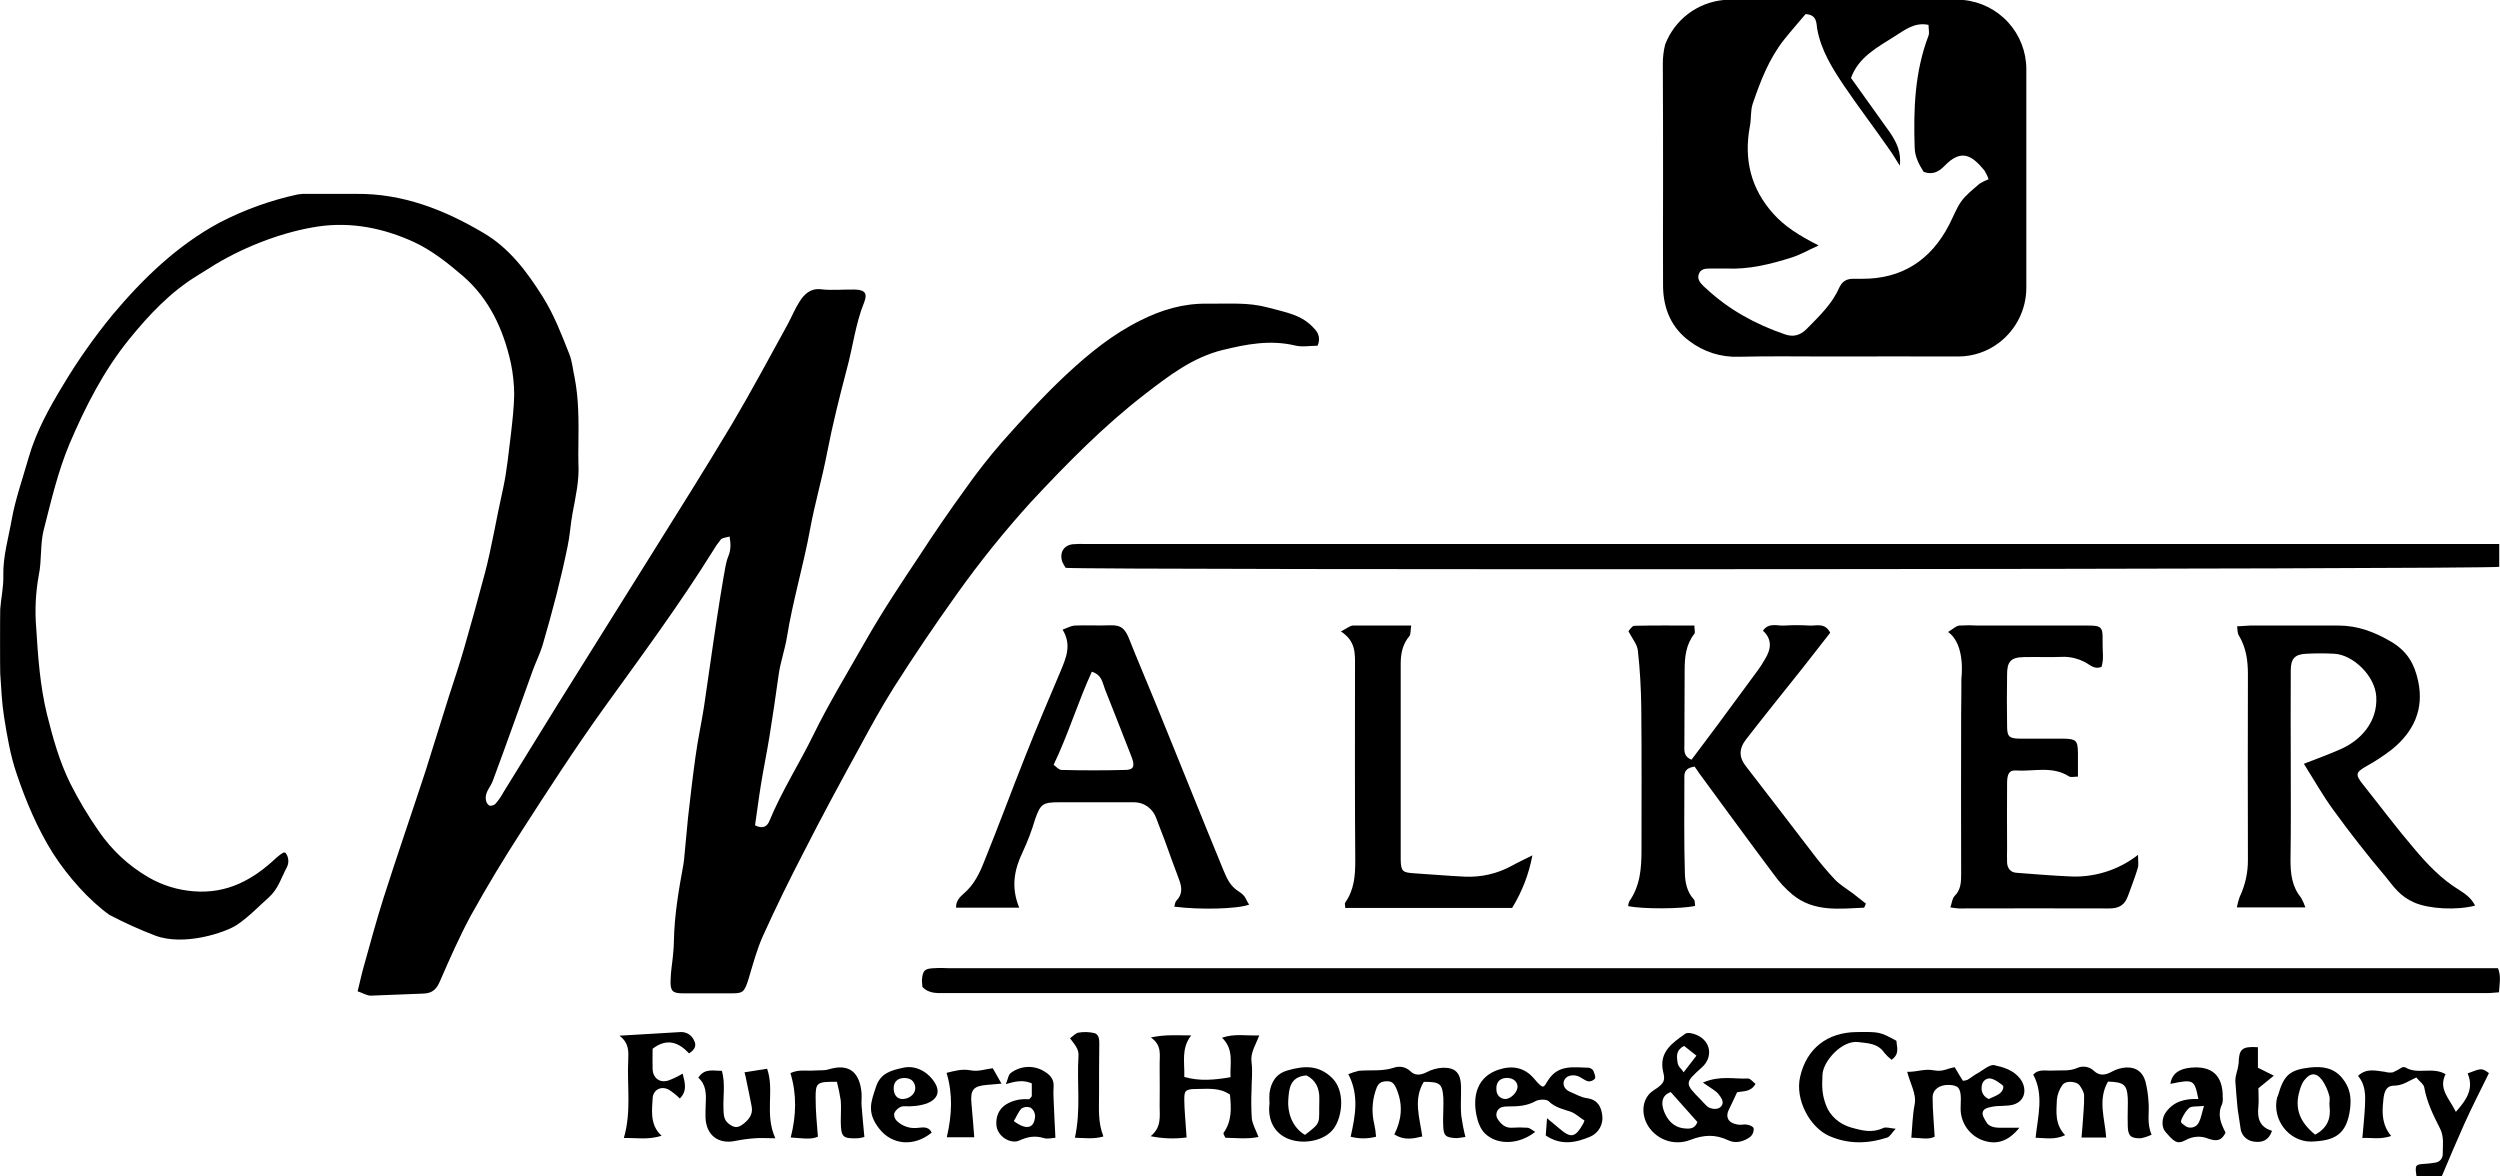<svg width="85" height="40" viewBox="0 0 85 40" fill="none" xmlns="http://www.w3.org/2000/svg">
<path d="M0.008 20.71C0.035 20.336 0.122 19.961 0.113 19.586C0.096 18.923 0.288 18.295 0.401 17.65C0.515 17.004 0.777 16.246 0.977 15.548C1.231 14.667 1.676 13.865 2.147 13.089C2.646 12.255 3.207 11.46 3.823 10.708C4.862 9.47 6.023 8.345 7.463 7.569C8.304 7.133 9.199 6.81 10.125 6.61C10.243 6.591 10.363 6.585 10.483 6.592H12.115C13.695 6.575 15.109 7.133 16.436 7.918C17.317 8.432 17.92 9.243 18.452 10.089C18.836 10.7 19.089 11.362 19.351 12.025C19.456 12.278 19.474 12.557 19.535 12.827C19.683 13.577 19.674 14.336 19.666 15.095C19.666 15.313 19.657 15.531 19.666 15.757C19.7 16.333 19.57 16.891 19.465 17.458C19.395 17.833 19.378 18.208 19.299 18.574C19.185 19.132 19.055 19.69 18.915 20.24C18.775 20.789 18.609 21.382 18.444 21.949C18.356 22.228 18.225 22.498 18.12 22.777C17.667 24.033 17.221 25.297 16.75 26.562C16.672 26.771 16.471 26.945 16.523 27.207C16.529 27.244 16.541 27.279 16.561 27.311C16.58 27.342 16.606 27.369 16.637 27.39C16.674 27.398 16.712 27.396 16.749 27.385C16.785 27.375 16.819 27.355 16.846 27.329C16.951 27.209 17.042 27.078 17.117 26.937C17.736 25.943 18.339 24.949 18.959 23.954L22.083 18.958C23.026 17.449 23.977 15.941 24.894 14.406C25.549 13.298 26.16 12.156 26.779 11.031C26.919 10.769 27.032 10.49 27.19 10.246C27.347 10.002 27.556 9.793 27.923 9.836C28.29 9.88 28.682 9.836 29.066 9.845C29.45 9.854 29.485 10.011 29.381 10.281C29.084 11.014 28.997 11.807 28.787 12.566C28.543 13.499 28.307 14.432 28.124 15.382C27.94 16.333 27.705 17.109 27.547 17.972C27.321 19.219 26.954 20.423 26.753 21.678C26.683 22.097 26.535 22.507 26.474 22.943C26.378 23.64 26.273 24.347 26.16 25.053C26.072 25.594 25.959 26.134 25.872 26.675C25.784 27.216 25.741 27.608 25.671 28.062C25.933 28.192 26.081 28.105 26.16 27.913C26.579 26.893 27.181 25.96 27.661 24.975C28.141 23.989 28.822 22.856 29.424 21.801C30.026 20.745 30.629 19.847 31.266 18.888C31.761 18.126 32.276 17.377 32.811 16.638C33.2 16.086 33.617 15.553 34.059 15.042C34.766 14.249 35.473 13.464 36.25 12.74C37.027 12.016 37.839 11.354 38.799 10.883C39.497 10.534 40.23 10.316 41.025 10.325C41.819 10.333 42.43 10.272 43.111 10.456C43.792 10.639 44.28 10.708 44.699 11.188C44.773 11.26 44.822 11.354 44.84 11.456C44.857 11.558 44.842 11.662 44.795 11.755C44.533 11.755 44.272 11.807 44.027 11.746C43.181 11.546 42.369 11.703 41.557 11.903C40.544 12.156 39.742 12.775 38.938 13.394C37.524 14.484 36.276 15.757 35.063 17.057C34.154 18.058 33.306 19.112 32.523 20.213C31.781 21.251 31.074 22.298 30.393 23.37C29.991 24.007 29.625 24.669 29.267 25.332C28.612 26.527 27.958 27.73 27.338 28.951C26.849 29.893 26.378 30.852 25.941 31.82C25.732 32.282 25.601 32.788 25.453 33.276C25.304 33.765 25.243 33.773 24.842 33.773H23.209C22.869 33.773 22.79 33.695 22.799 33.346C22.808 32.997 22.852 32.797 22.878 32.518C22.904 32.239 22.913 32.16 22.913 31.986C22.93 31.105 23.078 30.25 23.235 29.396C23.253 29.3 23.262 29.195 23.27 29.099C23.314 28.663 23.349 28.227 23.393 27.8C23.471 27.111 23.55 26.422 23.646 25.733C23.742 25.044 23.846 24.608 23.934 24.042L24.248 21.879L24.379 20.998C24.449 20.527 24.527 20.065 24.606 19.594C24.65 19.368 24.676 19.123 24.763 18.914C24.85 18.705 24.85 18.496 24.807 18.243C24.676 18.278 24.562 18.286 24.51 18.339C24.41 18.462 24.319 18.593 24.239 18.731C23.087 20.58 21.787 22.332 20.512 24.103C19.543 25.454 18.636 26.858 17.736 28.254C17.134 29.187 16.558 30.137 16.017 31.114C15.624 31.838 15.292 32.596 14.961 33.355C14.847 33.625 14.708 33.773 14.393 33.782L12.604 33.852C12.473 33.852 12.342 33.765 12.159 33.704C12.237 33.399 12.299 33.093 12.386 32.797C12.595 32.038 12.805 31.279 13.04 30.53C13.503 29.082 14.001 27.643 14.472 26.204C14.742 25.358 14.996 24.513 15.266 23.667C15.441 23.126 15.624 22.585 15.781 22.036C16.026 21.19 16.261 20.336 16.488 19.481C16.715 18.626 16.89 17.554 17.108 16.595C17.239 15.993 17.291 15.382 17.37 14.772C17.422 14.319 17.475 13.865 17.483 13.412C17.48 13.054 17.442 12.698 17.37 12.348C17.117 11.205 16.637 10.159 15.738 9.383C15.231 8.947 14.681 8.511 14.079 8.232C13.058 7.761 11.949 7.534 10.823 7.7C9.697 7.866 8.414 8.336 7.332 8.982L6.73 9.357C5.796 9.924 5.062 10.708 4.382 11.546C3.517 12.618 2.906 13.822 2.365 15.086C1.964 16.045 1.737 17.039 1.484 18.025C1.361 18.522 1.423 19.062 1.318 19.559C1.211 20.149 1.181 20.75 1.231 21.347C1.292 22.332 1.361 23.318 1.597 24.286C1.798 25.088 2.016 25.882 2.391 26.64C2.675 27.203 2.999 27.745 3.36 28.262C3.8 28.905 4.379 29.442 5.054 29.832C5.519 30.1 6.037 30.261 6.572 30.303C7.725 30.399 8.606 29.91 9.401 29.16C9.473 29.095 9.552 29.036 9.636 28.986C9.66 28.981 9.684 28.984 9.706 28.995C9.761 29.064 9.795 29.148 9.802 29.237C9.81 29.325 9.792 29.414 9.75 29.492C9.566 29.841 9.453 30.233 9.139 30.512C8.824 30.791 8.449 31.184 8.056 31.445C7.664 31.707 6.258 32.178 5.281 31.811C4.747 31.607 4.225 31.371 3.718 31.105C3.055 30.634 2.313 29.814 1.807 29.021C1.3 28.227 0.873 27.233 0.558 26.283C0.349 25.672 0.244 25.027 0.139 24.382C0.061 23.893 0.043 23.396 0.008 22.899C-0 22.725 -0 20.876 0.008 20.71Z" fill="black"/>
<path d="M31.362 33.556C31.362 33.486 31.345 33.407 31.345 33.329C31.371 32.997 31.432 32.936 31.738 32.919C32.043 32.901 32.095 32.919 32.279 32.919H84.93C85.044 33.189 84.983 33.442 84.965 33.739L84.625 33.765H32.218C31.921 33.756 31.615 33.817 31.362 33.556Z" fill="black"/>
<path d="M84.974 18.496V19.272C84.52 19.359 37.219 19.385 36.233 19.307C36.19 19.243 36.152 19.176 36.119 19.106C36.014 18.792 36.163 18.539 36.477 18.504C36.617 18.493 36.756 18.49 36.896 18.496H84.974Z" fill="black"/>
<path d="M78.384 30.852H76.053C76.075 30.73 76.107 30.611 76.149 30.495C76.337 30.1 76.433 29.667 76.429 29.23C76.423 27.126 76.423 25.024 76.429 22.925C76.429 22.454 76.368 22.018 76.123 21.609C76.071 21.53 76.079 21.425 76.062 21.295L76.498 21.269H79.51C80.156 21.269 80.74 21.487 81.299 21.818C81.858 22.149 82.094 22.585 82.216 23.152C82.425 24.111 82.067 24.879 81.325 25.48C81.058 25.687 80.775 25.874 80.479 26.039C80.095 26.257 80.068 26.326 80.33 26.658C80.906 27.381 81.465 28.131 82.076 28.846C82.521 29.378 83.01 29.893 83.612 30.259C83.839 30.399 84.031 30.547 84.153 30.791C83.516 30.957 82.582 30.904 82.085 30.686C81.587 30.468 81.386 30.146 81.116 29.814C80.496 29.082 79.911 28.332 79.353 27.565C78.986 27.068 78.689 26.536 78.331 25.969C78.785 25.794 79.187 25.646 79.58 25.472C80.26 25.175 80.845 24.547 80.793 23.684C80.749 22.969 79.999 22.263 79.37 22.228C79.05 22.21 78.73 22.21 78.41 22.228C78.026 22.245 77.886 22.393 77.886 22.795C77.877 23.876 77.886 24.957 77.886 26.047C77.886 27.137 77.895 28.166 77.877 29.23C77.877 29.701 77.921 30.137 78.235 30.521C78.294 30.627 78.344 30.738 78.384 30.852Z" fill="black"/>
<path d="M63.379 30.861C62.541 30.896 61.677 31.018 60.944 30.416C60.703 30.215 60.489 29.983 60.307 29.727C59.451 28.585 58.613 27.434 57.767 26.283C57.714 26.196 57.653 26.117 57.618 26.065C57.356 26.1 57.269 26.213 57.269 26.396C57.269 27.495 57.252 28.603 57.286 29.701C57.295 29.998 57.356 30.329 57.592 30.582C57.636 30.626 57.618 30.73 57.636 30.8C57.19 30.905 55.872 30.913 55.357 30.809C55.36 30.755 55.372 30.702 55.392 30.652C55.768 30.12 55.811 29.518 55.811 28.899C55.811 27.277 55.82 25.655 55.803 24.033C55.794 23.396 55.759 22.76 55.689 22.132C55.672 21.914 55.497 21.713 55.366 21.461C55.41 21.417 55.488 21.277 55.567 21.277C56.239 21.26 56.92 21.269 57.609 21.269C57.609 21.4 57.644 21.504 57.609 21.548C57.321 21.914 57.278 22.341 57.278 22.777C57.278 23.623 57.269 24.46 57.269 25.306C57.269 25.498 57.225 25.716 57.513 25.829L58.413 24.626L59.757 22.803C59.849 22.678 59.934 22.547 60.01 22.411C60.219 22.071 60.263 21.74 59.94 21.443C60.141 21.155 60.429 21.286 60.673 21.269C60.952 21.251 61.232 21.251 61.511 21.269C61.755 21.286 62.044 21.155 62.227 21.513L61.293 22.708C60.647 23.519 60.001 24.321 59.364 25.141C59.111 25.472 59.128 25.76 59.364 26.056C60.123 27.033 60.865 28.01 61.616 28.986C61.855 29.305 62.111 29.611 62.384 29.902C62.559 30.085 62.785 30.216 62.995 30.373L63.44 30.722C63.423 30.77 63.403 30.816 63.379 30.861Z" fill="black"/>
<path d="M34.653 30.861H32.506C32.497 30.643 32.628 30.503 32.768 30.381C33.117 30.085 33.309 29.684 33.466 29.283C33.946 28.097 34.391 26.893 34.862 25.707C35.247 24.731 35.657 23.771 36.067 22.803C36.25 22.359 36.442 21.923 36.128 21.408C36.294 21.347 36.416 21.277 36.538 21.269C36.94 21.251 37.342 21.277 37.743 21.26C38.145 21.243 38.258 21.408 38.38 21.696C38.677 22.446 39 23.196 39.305 23.946C39.716 24.949 40.117 25.952 40.528 26.963C40.885 27.835 41.234 28.716 41.601 29.597C41.715 29.867 41.828 30.129 42.107 30.303C42.387 30.477 42.343 30.591 42.474 30.756C42.09 30.905 40.798 30.94 39.925 30.826C39.951 30.756 39.951 30.669 39.995 30.626C40.213 30.408 40.187 30.172 40.091 29.911C39.925 29.466 39.759 29.021 39.602 28.576C39.506 28.315 39.401 28.062 39.305 27.8C39.209 27.539 38.948 27.277 38.546 27.277H36.015C35.447 27.277 35.377 27.338 35.194 27.853C35.082 28.232 34.942 28.602 34.775 28.96C34.487 29.562 34.365 30.155 34.653 30.861ZM35.823 26.004C35.91 26.065 35.997 26.178 36.093 26.178C36.818 26.196 37.533 26.196 38.258 26.178C38.537 26.178 38.598 26.056 38.476 25.742C38.179 24.975 37.874 24.207 37.568 23.431C37.481 23.213 37.472 22.952 37.123 22.838C36.652 23.859 36.329 24.949 35.823 26.004Z" fill="black"/>
<path d="M72.693 29.065C72.693 29.283 72.719 29.405 72.684 29.518C72.588 29.832 72.466 30.146 72.352 30.46C72.239 30.774 72.047 30.887 71.715 30.887C70.013 30.878 68.302 30.887 66.6 30.887C66.503 30.881 66.407 30.869 66.312 30.852C66.364 30.704 66.373 30.556 66.452 30.468C66.679 30.25 66.679 29.971 66.679 29.692C66.679 27.896 66.67 26.091 66.679 24.286C66.687 23.876 66.687 23.065 66.687 23.065C66.687 23.065 66.844 21.914 66.233 21.487C66.399 21.391 66.495 21.286 66.609 21.269C66.83 21.256 67.051 21.256 67.272 21.269H71.008C71.436 21.269 71.497 21.321 71.488 21.748C71.479 22.175 71.54 22.376 71.453 22.673C71.191 22.777 71.043 22.585 70.877 22.507C70.663 22.397 70.428 22.337 70.188 22.332C69.725 22.35 69.262 22.332 68.808 22.341C68.355 22.35 68.241 22.507 68.241 22.934C68.232 23.51 68.232 24.094 68.241 24.678C68.241 25.053 68.311 25.114 68.704 25.114H70.153C70.589 25.123 70.641 25.175 70.65 25.585V26.405C70.519 26.405 70.406 26.44 70.345 26.396C69.769 26.03 69.131 26.239 68.529 26.196C68.311 26.187 68.241 26.318 68.241 26.632C68.232 27.373 68.241 28.114 68.241 28.855C68.241 29.012 68.232 29.169 68.241 29.335C68.25 29.501 68.346 29.666 68.564 29.675C69.157 29.719 69.751 29.771 70.353 29.797C71.196 29.846 72.028 29.585 72.693 29.065Z" fill="black"/>
<path d="M45.59 21.469C45.799 21.364 45.904 21.269 46 21.269H47.981C47.955 21.417 47.973 21.556 47.92 21.626C47.685 21.905 47.624 22.228 47.624 22.568V29.23C47.632 29.623 47.685 29.666 48.078 29.692C48.654 29.727 49.23 29.78 49.806 29.806C50.366 29.832 50.922 29.702 51.412 29.431C51.613 29.317 51.831 29.221 52.101 29.082C51.984 29.715 51.75 30.321 51.412 30.87H45.738C45.738 30.791 45.712 30.721 45.738 30.686C46.044 30.25 46.079 29.771 46.079 29.265C46.061 27.059 46.07 24.861 46.07 22.655C46.07 22.228 46.105 21.8 45.59 21.469Z" fill="black"/>
<path d="M41.837 36.625C41.819 36.128 41.959 35.683 41.549 35.282C41.985 35.134 42.369 35.221 42.814 35.204C42.692 35.535 42.509 35.788 42.552 36.111C42.596 36.433 42.552 36.756 42.552 37.07C42.538 37.389 42.541 37.71 42.561 38.029C42.587 38.23 42.701 38.422 42.788 38.657C42.413 38.735 42.046 38.692 41.662 38.683C41.636 38.622 41.584 38.544 41.601 38.517C41.889 38.116 41.863 37.672 41.819 37.218C41.461 36.965 41.06 37.026 40.667 37.026C40.274 37.026 40.266 37.105 40.266 37.41C40.266 37.715 40.318 38.221 40.344 38.674C39.937 38.728 39.524 38.713 39.122 38.631C39.497 38.326 39.428 37.959 39.428 37.602C39.428 37.244 39.436 36.721 39.428 36.285C39.419 35.849 39.524 35.561 39.131 35.273C39.611 35.169 40.021 35.204 40.501 35.204C40.152 35.648 40.283 36.119 40.266 36.616C40.781 36.765 41.278 36.721 41.837 36.625Z" fill="black"/>
<path d="M57.898 36.808C58.482 36.555 58.971 36.695 59.434 36.669C59.512 36.669 59.608 36.791 59.687 36.852C59.521 37.148 59.251 37.087 59.059 37.14C58.962 37.349 58.875 37.541 58.779 37.733C58.683 37.924 58.718 38.125 58.954 38.203C59.19 38.282 59.251 38.212 59.399 38.238C59.547 38.264 59.626 38.325 59.626 38.378C59.629 38.431 59.619 38.483 59.598 38.532C59.577 38.58 59.544 38.623 59.504 38.657C59.285 38.814 59.015 38.892 58.762 38.77C58.325 38.561 57.924 38.578 57.461 38.761C57.192 38.863 56.894 38.864 56.624 38.763C56.355 38.662 56.131 38.466 55.995 38.212C55.785 37.802 55.846 37.305 56.239 37.061C56.632 36.817 56.606 36.695 56.545 36.433C56.396 35.762 56.868 35.456 57.295 35.151C57.374 35.09 57.566 35.134 57.679 35.186C58.168 35.387 58.255 35.936 57.871 36.285C57.269 36.826 57.269 36.826 57.837 37.401C57.906 37.471 57.968 37.549 58.046 37.619C58.125 37.689 58.386 37.767 58.517 37.619C58.648 37.471 58.509 37.305 58.43 37.201C58.352 37.096 58.16 36.991 57.898 36.808ZM56.806 37.131C56.501 37.236 56.484 37.488 56.553 37.715C56.623 37.942 56.806 38.299 57.225 38.36C57.487 38.395 57.618 38.369 57.714 38.151L56.806 37.131ZM57.679 35.893L57.26 35.561C56.981 35.701 57.007 35.91 57.033 36.102C57.06 36.294 57.156 36.311 57.243 36.459L57.679 35.893Z" fill="black"/>
<path d="M52.555 38.605C52.564 38.448 52.581 38.282 52.599 38.02L53.018 38.369C53.411 38.709 53.559 38.683 53.83 38.203L53.873 38.099C53.716 38.003 53.568 37.855 53.393 37.794C53.219 37.733 52.87 37.663 52.66 37.445C52.581 37.366 52.328 37.375 52.215 37.436C51.918 37.602 51.613 37.619 51.29 37.619C51.21 37.615 51.13 37.624 51.054 37.645C51.017 37.659 50.983 37.681 50.955 37.709C50.926 37.737 50.905 37.771 50.892 37.809C50.878 37.846 50.873 37.886 50.877 37.926C50.881 37.965 50.894 38.004 50.914 38.038C51.028 38.212 51.167 38.352 51.394 38.343C51.575 38.33 51.755 38.33 51.936 38.343C52.023 38.352 52.101 38.43 52.197 38.483C51.665 38.91 50.923 38.953 50.495 38.544C50.338 38.395 50.242 38.142 50.199 37.916C50.068 37.27 50.216 36.617 50.941 36.372C51.412 36.215 51.831 36.285 52.163 36.678C52.494 37.07 52.477 36.974 52.634 36.73C52.983 36.18 53.515 36.294 54.022 36.303C54.081 36.315 54.134 36.349 54.17 36.398C54.205 36.486 54.257 36.599 54.231 36.669C54.203 36.703 54.167 36.73 54.126 36.747C54.085 36.764 54.04 36.77 53.995 36.765C53.865 36.73 53.76 36.625 53.629 36.582C53.523 36.548 53.408 36.554 53.306 36.599C53.088 36.73 53.123 37.009 53.367 37.114C53.611 37.218 53.76 37.314 53.969 37.34C54.327 37.393 54.441 37.637 54.476 37.916C54.498 38.066 54.469 38.219 54.395 38.352C54.321 38.484 54.205 38.588 54.065 38.648C53.585 38.849 53.079 38.962 52.555 38.605ZM51.595 36.922C51.578 36.747 51.412 36.634 51.194 36.651C50.975 36.669 50.853 36.817 50.879 37.07C50.882 37.149 50.915 37.225 50.972 37.28C51.029 37.336 51.105 37.366 51.185 37.366C51.386 37.358 51.613 37.114 51.595 36.922Z" fill="black"/>
<path d="M71.671 36.774C71.314 37.401 71.567 38.029 71.61 38.675H70.772C70.781 38.518 70.799 38.387 70.807 38.256C70.825 37.925 70.868 37.593 70.86 37.253C70.86 37.131 70.772 36.992 70.694 36.887C70.615 36.782 70.24 36.713 70.118 36.896C70.016 37.04 69.953 37.208 69.934 37.384C69.917 37.794 69.856 38.221 70.214 38.596C69.856 38.762 69.55 38.692 69.21 38.683C69.288 37.942 69.498 37.227 69.131 36.538C69.315 36.329 69.576 36.416 69.803 36.399C70.03 36.381 70.353 36.434 70.624 36.311C70.717 36.269 70.821 36.256 70.922 36.273C71.023 36.29 71.117 36.337 71.191 36.407C71.375 36.582 71.567 36.564 71.794 36.442C71.948 36.354 72.122 36.303 72.3 36.294C72.632 36.285 72.85 36.442 72.946 36.774C73.003 37.002 73.038 37.236 73.05 37.471C73.085 37.82 72.981 38.186 73.155 38.579C73.039 38.635 72.916 38.676 72.789 38.701C72.448 38.709 72.352 38.622 72.344 38.291C72.335 38.09 72.344 37.89 72.344 37.689C72.344 37.489 72.352 37.454 72.344 37.332C72.317 36.878 72.213 36.791 71.671 36.774Z" fill="black"/>
<path d="M83.018 40H82.163C82.102 39.616 82.128 39.59 82.407 39.573C82.539 39.567 82.67 39.552 82.8 39.529C82.872 39.52 82.938 39.485 82.985 39.43C83.031 39.375 83.056 39.305 83.053 39.233C83.053 38.945 83.106 38.648 82.957 38.361C82.73 37.916 82.512 37.471 82.425 36.974C82.407 36.861 82.259 36.765 82.154 36.634C81.901 36.747 81.692 36.913 81.386 36.913C81.081 36.913 81.046 37.227 81.028 37.462C80.985 37.855 80.993 38.256 81.299 38.622C80.932 38.753 80.627 38.675 80.321 38.692C80.356 38.291 80.391 37.951 80.409 37.602C80.426 37.253 80.435 36.887 80.173 36.582C80.461 36.303 80.784 36.407 81.089 36.442C81.177 36.469 81.27 36.475 81.36 36.46C81.465 36.411 81.567 36.356 81.665 36.294C81.685 36.285 81.706 36.281 81.727 36.281C81.748 36.281 81.769 36.285 81.788 36.294C82.198 36.547 82.695 36.259 83.149 36.521C82.896 37.026 83.28 37.349 83.499 37.803C83.874 37.384 84.118 37.009 83.9 36.495C84.38 36.311 84.38 36.311 84.624 36.486C84.345 37.061 84.048 37.628 83.787 38.212C83.525 38.797 83.272 39.398 83.018 40Z" fill="black"/>
<path d="M68.66 38.343C68.276 38.814 67.883 38.927 67.438 38.779C67.211 38.703 67.015 38.557 66.875 38.363C66.736 38.169 66.661 37.937 66.661 37.698C66.661 37.576 66.669 37.454 66.669 37.34C66.661 36.991 66.573 36.895 66.259 36.887C65.945 36.878 65.709 37.044 65.709 37.314C65.709 37.75 65.753 38.177 65.779 38.648C65.561 38.762 65.29 38.683 64.985 38.683C65.02 38.282 65.028 37.907 65.098 37.55C65.168 37.192 64.941 36.834 64.845 36.442C65.168 36.451 65.43 36.329 65.744 36.39C66.058 36.451 66.198 36.329 66.46 36.285C66.547 36.442 66.643 36.59 66.739 36.747C66.793 36.745 66.847 36.733 66.897 36.712C67.019 36.643 67.123 36.547 67.246 36.486C67.368 36.425 67.647 36.18 67.804 36.215C68.118 36.285 68.459 36.381 68.686 36.678C68.913 36.974 68.895 37.427 68.45 37.558C68.223 37.619 67.97 37.584 67.734 37.628C67.499 37.672 67.438 37.724 67.412 37.82C67.385 37.916 67.481 38.064 67.551 38.177C67.621 38.291 67.804 38.343 67.97 38.343H68.66ZM67.621 37.366C67.734 37.305 67.891 37.262 68.005 37.166C68.118 37.07 68.127 36.939 68.101 36.913C68.075 36.887 67.83 36.686 67.673 36.669C67.516 36.651 67.385 36.773 67.376 36.956C67.365 37.042 67.383 37.13 67.427 37.204C67.472 37.278 67.54 37.336 67.621 37.366Z" fill="black"/>
<path d="M48.41 36.782C48.043 37.375 48.27 38.003 48.357 38.64C48.034 38.718 47.737 38.779 47.406 38.57C47.65 38.09 47.703 37.602 47.51 37.096C47.406 36.817 47.327 36.747 47.1 36.765C46.873 36.782 46.821 36.922 46.76 37.114C46.648 37.473 46.636 37.856 46.725 38.221C46.756 38.362 46.776 38.505 46.786 38.648C46.503 38.723 46.205 38.723 45.922 38.648C46.079 37.942 46.219 37.244 45.843 36.521C45.959 36.474 46.079 36.436 46.201 36.407C46.594 36.372 46.995 36.433 47.388 36.303C47.483 36.268 47.585 36.26 47.684 36.28C47.782 36.3 47.873 36.347 47.947 36.416C48.113 36.582 48.296 36.556 48.497 36.46C48.669 36.367 48.86 36.313 49.055 36.303C49.492 36.294 49.658 36.486 49.675 36.922V37.157C49.675 37.419 49.658 37.68 49.684 37.942C49.718 38.183 49.764 38.421 49.824 38.657C49.666 38.675 49.544 38.709 49.44 38.692C49.151 38.666 49.09 38.605 49.073 38.334C49.055 38.064 49.073 37.933 49.073 37.733C49.073 37.532 49.082 37.454 49.073 37.314C49.038 36.843 48.959 36.782 48.41 36.782Z" fill="black"/>
<path d="M22.189 35.657C22.189 35.884 22.18 36.12 22.189 36.364C22.197 36.608 22.398 36.852 22.747 36.73C22.907 36.667 23.062 36.591 23.21 36.503C23.288 36.817 23.376 37.088 23.114 37.349C23.002 37.238 22.879 37.139 22.747 37.053C22.477 36.904 22.197 37.053 22.189 37.358C22.18 37.663 22.066 38.239 22.494 38.614C22.04 38.762 21.656 38.684 21.211 38.692C21.473 37.794 21.316 36.922 21.359 36.059C21.368 35.771 21.403 35.474 21.062 35.213L23.122 35.091C23.224 35.082 23.325 35.106 23.412 35.159C23.498 35.213 23.565 35.293 23.603 35.387C23.69 35.553 23.62 35.692 23.428 35.815C23.079 35.44 22.677 35.282 22.189 35.657Z" fill="black"/>
<path d="M64.453 38.378C64.322 38.517 64.26 38.639 64.173 38.674C63.51 38.892 62.846 38.91 62.192 38.622C61.537 38.334 61.022 37.384 61.205 36.608C61.424 35.648 62.131 35.099 63.126 35.09C63.911 35.081 63.911 35.081 64.479 35.387C64.487 35.596 64.601 35.831 64.313 36.032C64.223 35.963 64.141 35.884 64.069 35.797C63.85 35.474 63.527 35.474 63.178 35.43C62.628 35.361 61.991 36.076 61.965 36.529C61.939 36.983 61.956 37.235 62.087 37.584C62.218 37.933 62.532 38.221 62.934 38.334C63.335 38.448 63.658 38.526 64.034 38.352C64.121 38.308 64.252 38.36 64.453 38.378Z" fill="black"/>
<path d="M28.455 36.782C27.774 36.774 27.731 36.809 27.731 37.314C27.731 37.82 27.774 38.178 27.809 38.648C27.548 38.762 27.242 38.692 26.884 38.675C27.076 37.925 27.094 37.21 26.875 36.486C27.146 36.355 27.408 36.416 27.661 36.399C27.914 36.381 28.019 36.407 28.185 36.355C28.883 36.146 29.232 36.468 29.293 37.166C29.302 37.306 29.285 37.445 29.293 37.585C29.32 37.933 29.354 38.282 29.389 38.657C29.321 38.677 29.251 38.691 29.18 38.701C28.647 38.718 28.595 38.666 28.586 38.134C28.586 37.898 28.604 37.654 28.586 37.419C28.553 37.205 28.51 36.992 28.455 36.782Z" fill="black"/>
<path d="M26.361 38.701C26.047 38.701 25.855 38.683 25.663 38.701C25.446 38.716 25.23 38.745 25.017 38.788C24.423 38.919 24.004 38.596 23.987 37.986C23.987 37.82 23.987 37.663 23.995 37.506C24.013 37.183 24.004 36.869 23.742 36.643C23.96 36.303 24.257 36.416 24.545 36.407C24.667 36.852 24.58 37.288 24.598 37.715C24.606 37.898 24.606 38.073 24.772 38.204C24.938 38.334 25.069 38.369 25.252 38.23C25.436 38.09 25.61 37.907 25.558 37.628C25.505 37.349 25.444 37.053 25.383 36.765C25.365 36.662 25.342 36.56 25.313 36.459L26.081 36.337C26.343 37.07 25.985 37.872 26.361 38.701Z" fill="black"/>
<path d="M78.576 38.814C77.816 38.814 77.24 38.064 77.423 37.305C77.432 37.288 77.45 37.27 77.45 37.253C77.65 36.556 77.842 36.372 78.549 36.294C78.96 36.25 79.344 36.303 79.632 36.651C79.92 37 79.946 37.34 79.902 37.706C79.789 38.579 79.379 38.788 78.576 38.814ZM78.715 38.579C79.134 38.352 79.257 38.02 79.204 37.611C79.187 37.489 79.23 37.367 79.195 37.253C79.145 37.063 79.062 36.883 78.951 36.721C78.742 36.451 78.541 36.468 78.331 36.747C78.286 36.811 78.251 36.882 78.227 36.957C77.991 37.611 78.139 38.108 78.715 38.579Z" fill="black"/>
<path d="M43.163 37.524C43.155 37.402 43.155 37.279 43.163 37.157C43.224 36.782 43.382 36.503 43.792 36.39C44.342 36.233 44.831 36.207 45.284 36.643C45.738 37.079 45.651 37.942 45.354 38.361C45.057 38.779 44.359 38.919 43.844 38.736C43.329 38.553 43.093 38.082 43.163 37.524ZM44.368 38.587C44.962 38.134 44.831 38.213 44.857 37.393C44.874 36.983 44.717 36.713 44.42 36.564C43.836 36.608 43.827 37.053 43.801 37.402C43.774 37.75 43.888 38.3 44.368 38.587Z" fill="black"/>
<path d="M74.744 37.367C74.613 36.704 74.587 36.687 73.793 36.852C73.854 36.451 74.159 36.338 74.465 36.303C75.198 36.224 75.582 36.556 75.573 37.314C75.582 37.394 75.573 37.474 75.547 37.55C75.381 37.899 75.512 38.204 75.669 38.509C75.547 38.762 75.39 38.823 75.093 38.718C74.969 38.666 74.834 38.642 74.7 38.65C74.565 38.657 74.434 38.696 74.316 38.762C74.011 38.928 73.906 38.806 73.618 38.474C73.478 38.308 73.504 37.995 73.644 37.811C73.906 37.454 74.273 37.349 74.744 37.367ZM74.936 37.602C74.683 37.628 74.517 37.602 74.43 37.672C74.342 37.742 74.238 37.907 74.177 38.047C74.115 38.186 74.203 38.204 74.255 38.247C74.292 38.284 74.337 38.312 74.387 38.327C74.437 38.342 74.49 38.344 74.541 38.334C74.592 38.324 74.64 38.301 74.68 38.267C74.72 38.234 74.751 38.191 74.77 38.143C74.84 38.003 74.857 37.855 74.936 37.602Z" fill="black"/>
<path d="M31.677 38.509C31.092 38.989 30.341 38.945 29.896 38.378C29.451 37.811 29.625 37.445 29.782 36.957C29.94 36.468 30.324 36.39 30.708 36.303C31.092 36.216 31.493 36.399 31.746 36.756C32 37.114 31.869 37.375 31.52 37.515C31.351 37.573 31.174 37.605 30.996 37.611C30.882 37.628 30.743 37.593 30.638 37.628C30.532 37.67 30.448 37.751 30.402 37.855C30.395 37.903 30.401 37.952 30.418 37.998C30.434 38.043 30.462 38.084 30.498 38.117C30.585 38.199 30.688 38.263 30.801 38.303C30.913 38.344 31.033 38.36 31.153 38.352C31.336 38.343 31.563 38.265 31.677 38.509ZM30.708 37.367C30.961 37.349 31.144 37.157 31.118 36.957C31.092 36.756 30.961 36.652 30.743 36.652C30.524 36.652 30.376 36.782 30.385 37.018C30.393 37.253 30.524 37.375 30.708 37.367Z" fill="black"/>
<path d="M35.884 38.683C35.753 38.692 35.604 38.736 35.482 38.692C35.185 38.605 34.941 38.648 34.653 38.779C34.365 38.91 33.893 38.64 33.876 38.23C33.858 37.82 34.077 37.489 34.661 37.384C34.771 37.368 34.883 37.365 34.993 37.375C35.037 37.323 35.081 37.288 35.081 37.262C35.081 37.236 35.081 36.983 35.081 36.835C34.801 36.712 34.539 36.756 34.199 36.861C34.269 36.695 34.286 36.529 34.373 36.477C34.541 36.351 34.744 36.281 34.954 36.276C35.164 36.271 35.37 36.333 35.543 36.451C35.727 36.564 35.84 36.721 35.822 36.948C35.814 37.087 35.814 37.227 35.822 37.367C35.84 37.776 35.857 38.186 35.884 38.683ZM34.469 38.117C34.906 38.439 35.168 38.369 35.194 37.942C35.192 37.887 35.178 37.834 35.152 37.785C35.127 37.737 35.09 37.695 35.046 37.663C34.995 37.641 34.94 37.632 34.885 37.636C34.83 37.641 34.778 37.659 34.731 37.689C34.618 37.811 34.557 37.977 34.469 38.117Z" fill="black"/>
<path d="M36.547 38.683C36.757 37.724 36.608 36.809 36.669 35.902C36.687 35.649 36.521 35.501 36.381 35.3C36.495 35.221 36.582 35.117 36.678 35.108C36.855 35.079 37.036 35.085 37.211 35.126C37.359 35.169 37.376 35.326 37.376 35.474C37.368 36.041 37.368 36.599 37.368 37.157C37.368 37.715 37.324 38.143 37.516 38.64C37.184 38.736 36.896 38.692 36.547 38.683Z" fill="black"/>
<path d="M76.786 37C76.786 37.218 76.803 37.419 76.786 37.611C76.742 38.003 76.812 38.317 77.249 38.448C77.135 38.779 76.908 38.858 76.629 38.814C76.509 38.8 76.398 38.744 76.315 38.657C76.232 38.569 76.182 38.455 76.175 38.335C76.149 38.125 76.105 37.916 76.079 37.698C76.053 37.48 76.027 37.07 76.001 36.756C76.002 36.662 76.017 36.568 76.044 36.477C76.077 36.372 76.1 36.264 76.114 36.154C76.123 35.666 76.227 35.57 76.769 35.605V36.303L77.31 36.573L76.786 37Z" fill="black"/>
<path d="M33.125 38.666H32.191C32.366 37.916 32.401 37.201 32.183 36.477C32.471 36.407 32.706 36.337 32.994 36.39C33.282 36.442 33.457 36.355 33.754 36.32L34.051 36.843L33.553 36.887C33.099 36.922 32.986 37.052 33.029 37.514C33.073 37.977 33.09 38.247 33.125 38.666Z" fill="black"/>
<path d="M68.895 2.346C68.894 1.759 68.674 1.195 68.279 0.761C67.884 0.328 67.341 0.056 66.757 0H58.604C58.164 0.042 57.744 0.206 57.392 0.474C57.04 0.742 56.771 1.104 56.614 1.517C56.561 1.731 56.535 1.951 56.536 2.171C56.544 3.575 56.544 4.979 56.544 6.375C56.544 7.499 56.536 8.624 56.544 9.741C56.553 10.499 56.832 11.153 57.443 11.598C57.921 11.962 58.51 12.15 59.111 12.13C60.132 12.104 61.162 12.121 62.183 12.121C63.65 12.121 65.116 12.113 66.582 12.121C67.084 12.12 67.572 11.955 67.97 11.65C68.257 11.431 68.49 11.149 68.651 10.825C68.811 10.501 68.895 10.145 68.895 9.784V2.346ZM67.307 6.244C67.089 6.436 66.844 6.619 66.678 6.854C66.513 7.09 66.408 7.377 66.268 7.648C65.648 8.842 64.671 9.488 63.3 9.479H63.056C62.812 9.47 62.646 9.54 62.532 9.784C62.288 10.342 61.851 10.752 61.432 11.179C61.197 11.415 60.961 11.467 60.673 11.363C59.687 11.023 58.788 10.534 58.02 9.819L57.932 9.741C57.819 9.627 57.697 9.505 57.758 9.322C57.819 9.139 57.985 9.13 58.159 9.13H58.7C59.468 9.165 60.202 8.982 60.917 8.755C61.197 8.668 61.45 8.52 61.834 8.345C61.179 8.014 60.691 7.709 60.298 7.273C59.53 6.418 59.285 5.424 59.495 4.299C59.547 4.046 59.512 3.767 59.591 3.532C59.853 2.764 60.141 2.006 60.656 1.352C60.9 1.046 61.162 0.75 61.389 0.48C61.782 0.497 61.755 0.794 61.782 0.968C61.913 1.718 62.305 2.328 62.707 2.93C63.204 3.663 63.746 4.369 64.252 5.101C64.365 5.258 64.461 5.424 64.592 5.633C64.653 5.18 64.479 4.831 64.261 4.508L62.934 2.651C63.187 1.945 63.824 1.613 64.4 1.247C64.732 1.046 65.081 0.741 65.57 0.846C65.57 0.985 65.605 1.107 65.57 1.212C65.099 2.442 65.055 3.724 65.099 5.023C65.107 5.337 65.247 5.59 65.404 5.843C65.683 5.947 65.901 5.86 66.102 5.651C66.696 5.032 67.054 5.293 67.473 5.799C67.531 5.892 67.578 5.991 67.612 6.095C67.506 6.134 67.403 6.184 67.307 6.244Z" fill="black"/>
</svg>
